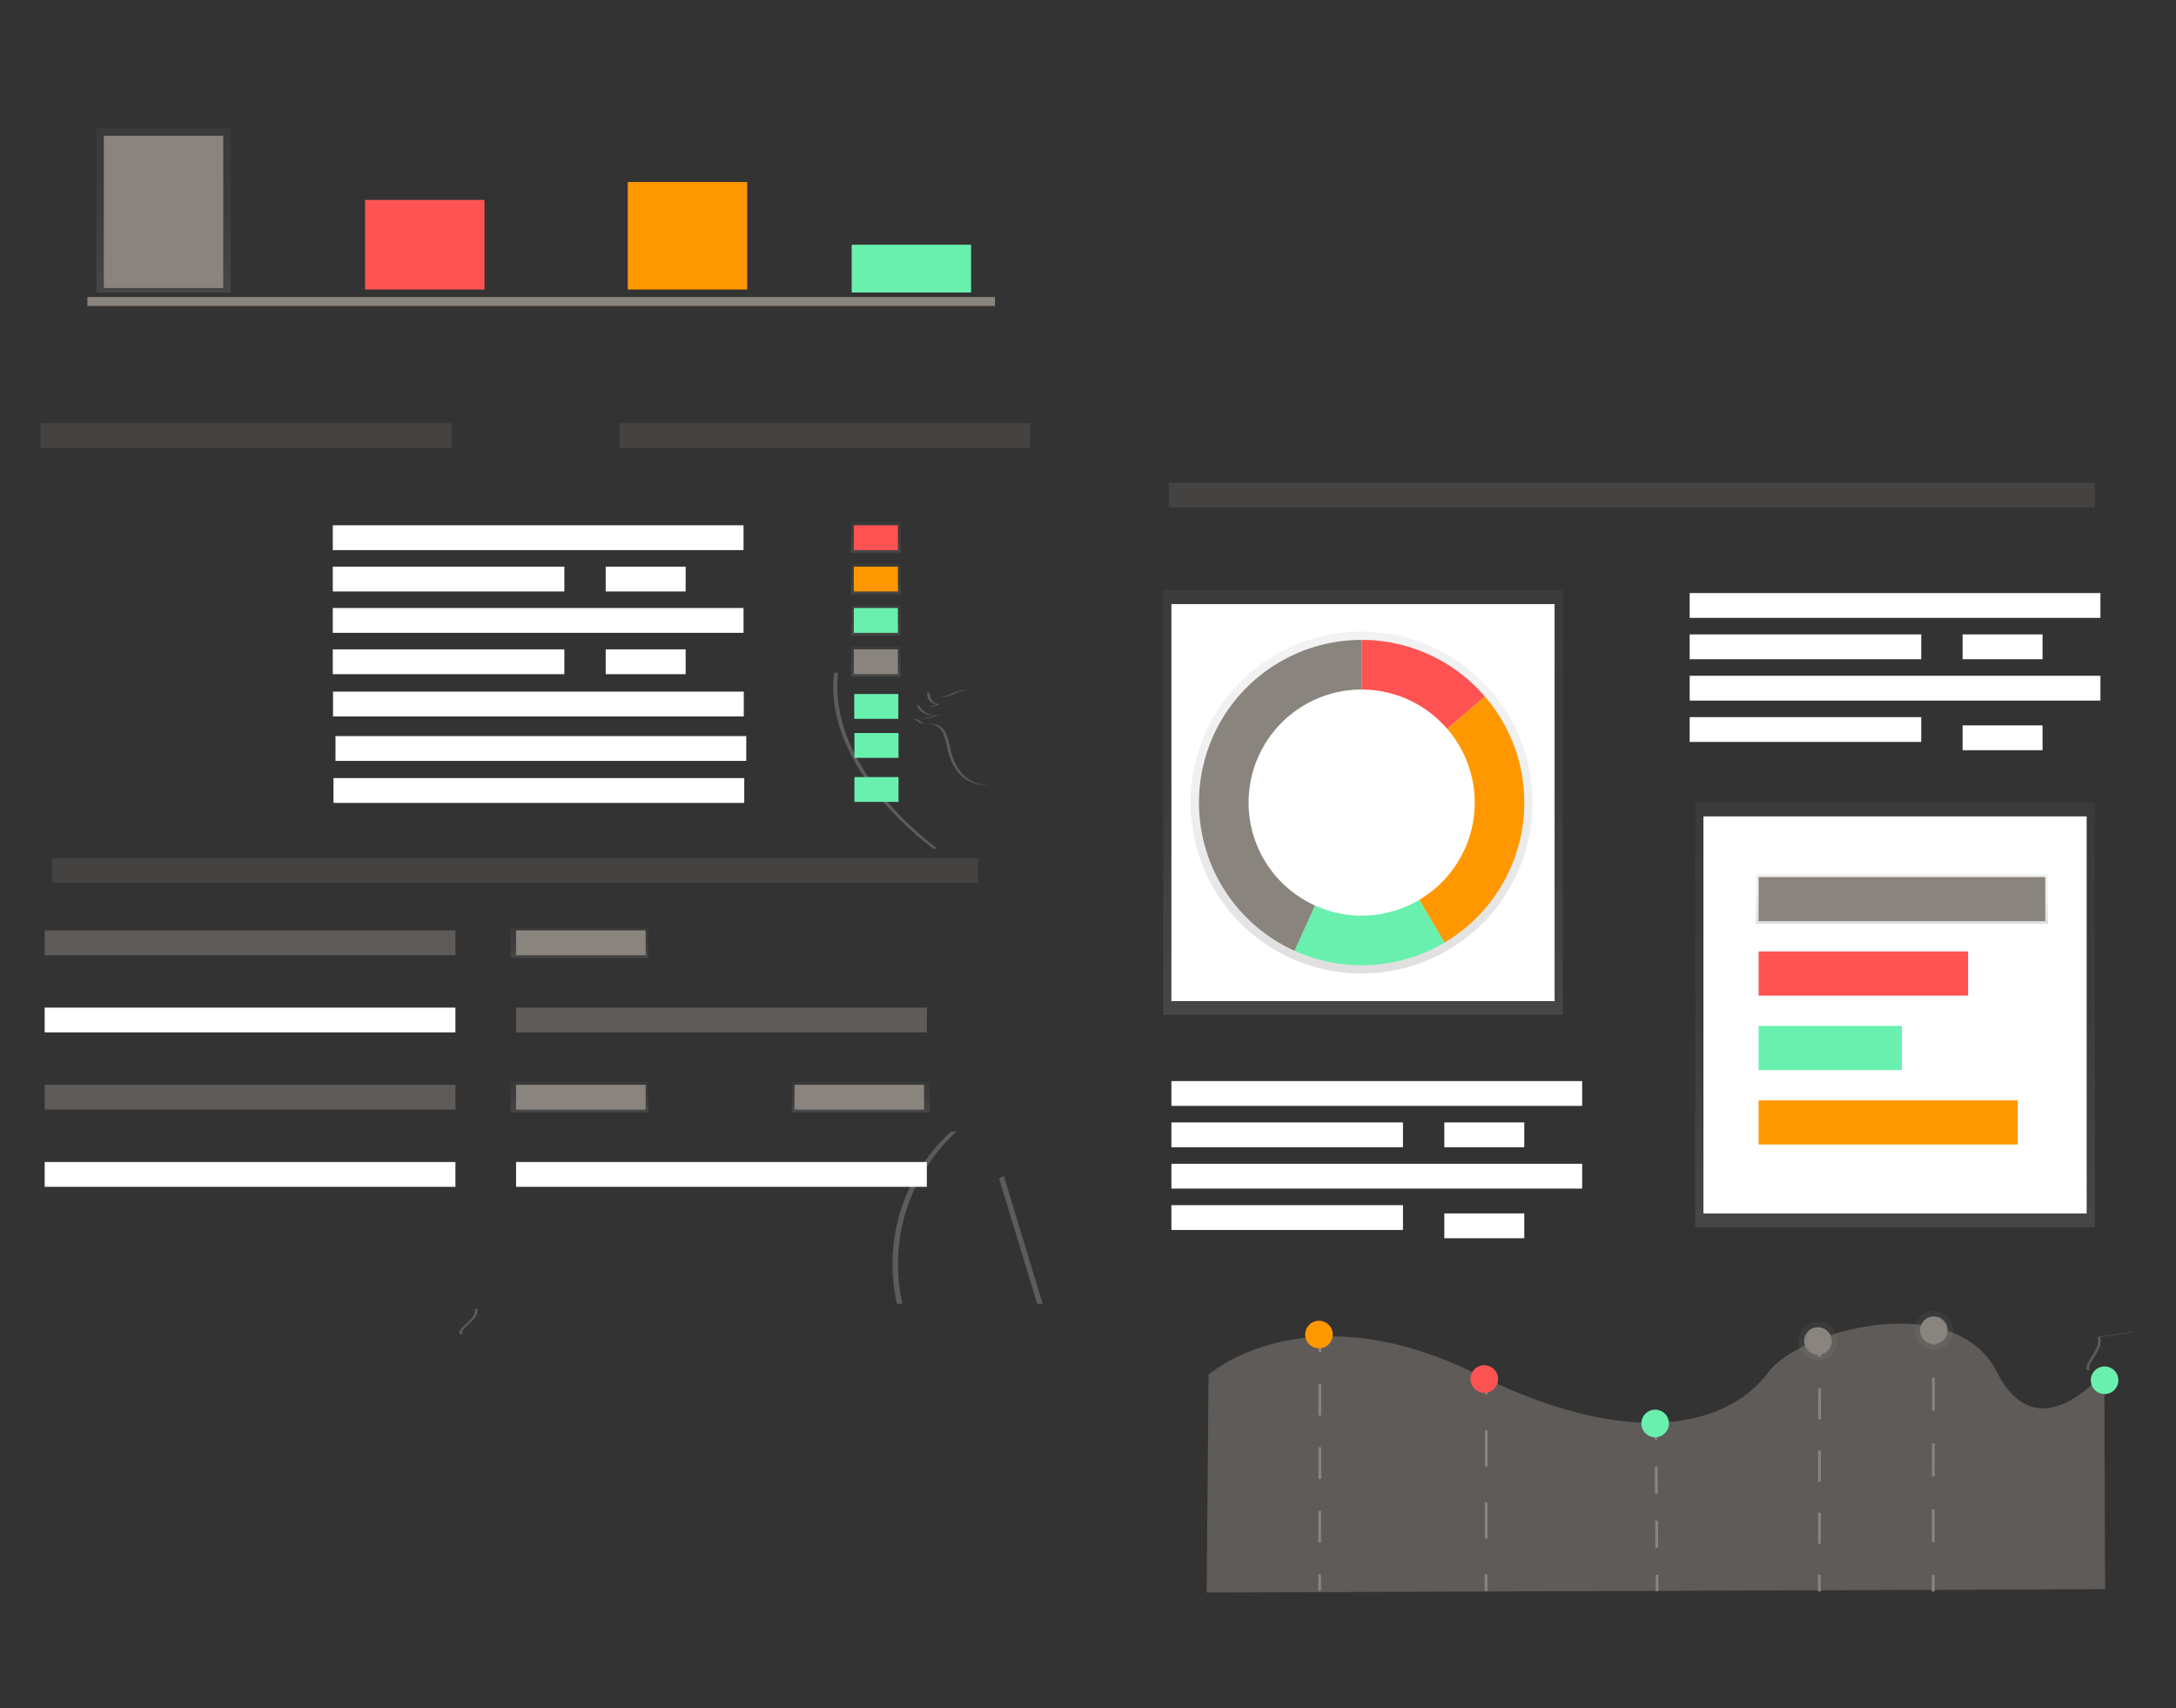 <?xml version="1.0" encoding="utf-8"?>
<svg id="master-artboard" viewBox="0 0 1087.704 853.7" version="1.1" xmlns="http://www.w3.org/2000/svg" x="0px" y="0px" style="enable-background:new 0 0 1400 980;" width="1087.704px" height="853.7px" xmlns:xlink="http://www.w3.org/1999/xlink"><rect x="0" y="0" width="1087.704" height="853.7" fill="#333333" stroke="none"/><rect id="ee-background" x="0" y="0" width="1087.704" height="853.7" style="fill: white; fill-opacity: 0; pointer-events: none;"/><defs><linearGradient id="9b3bd20d-94b1-4b89-8689-3658f931a37a" x1="213.62" y1="486" x2="213.62" gradientUnits="userSpaceOnUse"><stop offset="0" stop-color="gray" stop-opacity="0.25"/><stop offset="0.54" stop-color="gray" stop-opacity="0.12"/><stop offset="1" stop-color="gray" stop-opacity="0.1"/></linearGradient><linearGradient id="3648b6f2-24b3-4612-9b51-2b94a6a7f037" x1="227.62" y1="373" x2="227.62" y2="362" xlink:href="#9b3bd20d-94b1-4b89-8689-3658f931a37a"/><linearGradient id="b464c917-b78b-4380-985f-dbae11a5e44a" x1="227.62" y1="429" x2="227.62" y2="418" xlink:href="#9b3bd20d-94b1-4b89-8689-3658f931a37a"/><linearGradient id="72466b91-2539-4c80-b1ac-c07906bc8925" x1="329.62" y1="429" x2="329.62" y2="418" xlink:href="#9b3bd20d-94b1-4b89-8689-3658f931a37a"/><linearGradient id="78890ed7-d917-4391-91b4-37ee3fc8ca06" x1="336.62" y1="83" x2="336.62" y2="72" xlink:href="#9b3bd20d-94b1-4b89-8689-3658f931a37a"/><linearGradient id="d0ac5340-3428-4a2e-9340-0c5bb4adc0ec" x1="336.62" y1="98" x2="336.62" y2="87" xlink:href="#9b3bd20d-94b1-4b89-8689-3658f931a37a"/><linearGradient id="7bf349c6-21a0-4377-b038-17309d0b4fe9" x1="336.62" y1="113" x2="336.62" y2="102" xlink:href="#9b3bd20d-94b1-4b89-8689-3658f931a37a"/><linearGradient id="310c22dd-2978-41dd-b208-5581767f53d7" x1="336.62" y1="128" x2="336.62" y2="117" xlink:href="#9b3bd20d-94b1-4b89-8689-3658f931a37a"/><linearGradient id="9f8eec2a-ad59-4d16-9789-23c241b0441e" x1="214.12" y1="332" x2="214.12" y2="182" xlink:href="#9b3bd20d-94b1-4b89-8689-3658f931a37a"/><linearGradient id="f597f65b-8391-4099-8606-ddd6c1074545" x1="383.9" y1="435.3" x2="383.9" y2="283.3" gradientTransform="translate(-5.78 0.18)" xlink:href="#9b3bd20d-94b1-4b89-8689-3658f931a37a"/><linearGradient id="536b70eb-a08e-4f57-b7a7-caae76ee659a" x1="442.9" y1="321.3" x2="442.9" y2="307.3" gradientTransform="translate(-10.11 -4.98)" xlink:href="#9b3bd20d-94b1-4b89-8689-3658f931a37a"/><linearGradient id="6a8945d3-e2ea-4790-bfb4-dc06924cb8b4" x1="484.9" y1="317.3" x2="484.9" y2="303.3" gradientTransform="translate(-10.64 -8.78)" xlink:href="#9b3bd20d-94b1-4b89-8689-3658f931a37a"/><linearGradient id="1fa4c350-6ac8-4471-a2c1-5350628064fb" x1="547.96" y1="413.42" x2="547.96" y2="413.16" xlink:href="#9b3bd20d-94b1-4b89-8689-3658f931a37a"/><linearGradient id="4c1eb33a-694b-43df-a00c-843591e6cad6" x1="517.63" y1="581.29" x2="517.63" y2="408.48" xlink:href="#9b3bd20d-94b1-4b89-8689-3658f931a37a"/><linearGradient id="dca23823-ed36-4339-a791-14813e0bdcff" x1="191.31" y1="423.33" x2="191.31" y2="423.02" xlink:href="#9b3bd20d-94b1-4b89-8689-3658f931a37a"/><linearGradient id="88a18300-a7c9-44fe-be2f-c3664a6015d6" x1="228.23" y1="619.83" x2="228.23" y2="417.36" xlink:href="#9b3bd20d-94b1-4b89-8689-3658f931a37a"/><linearGradient id="9a3d7bb1-47c0-4ca8-a076-fba8f746a389" x1="692" y1="659.05" x2="692" y2="163.05" xlink:href="#9b3bd20d-94b1-4b89-8689-3658f931a37a"/><linearGradient id="89aca64f-6823-4107-b0e5-363f57c50e19" x1="595.12" y1="395.68" x2="595.12" y2="241.68" xlink:href="#9b3bd20d-94b1-4b89-8689-3658f931a37a"/><linearGradient id="244838b0-6b94-4a4f-974c-f4ebcd2d6e43" x1="788.12" y1="472.68" x2="788.12" y2="318.68" xlink:href="#9b3bd20d-94b1-4b89-8689-3658f931a37a"/><linearGradient id="a95129aa-3a9b-452b-80f4-39c8b969ae6a" x1="696.12" y1="614.68" x2="696.12" y2="508.68" xlink:href="#9b3bd20d-94b1-4b89-8689-3658f931a37a"/><linearGradient id="09992bb0-0588-4d4c-95c8-1ad271d94435" x1="749.12" y1="475.15" x2="749.12" y2="351.15" xlink:href="#9b3bd20d-94b1-4b89-8689-3658f931a37a"/><linearGradient id="e976fbab-c7be-4f98-b33a-a56658b85843" x1="790.62" y1="362.68" x2="790.62" y2="344.68" xlink:href="#9b3bd20d-94b1-4b89-8689-3658f931a37a"/><linearGradient id="294b6eda-21ba-4cef-8333-d7c4aaac1d9e" x1="760.62" y1="699.68" x2="760.62" y2="677.68" xlink:href="#9b3bd20d-94b1-4b89-8689-3658f931a37a"/><linearGradient id="065b80c5-77d7-4835-9968-dbf0ab7011d1" x1="607.62" y1="687.68" x2="607.62" y2="566.68" xlink:href="#9b3bd20d-94b1-4b89-8689-3658f931a37a"/><linearGradient id="2a3369eb-9ffa-44ee-b4f3-0d72059a1e3a" x1="608.62" y1="648.68" x2="608.62" y2="648.68" xlink:href="#9b3bd20d-94b1-4b89-8689-3658f931a37a"/><linearGradient id="327d5fd3-480a-4895-a6c0-ce7eb7e65eff" x1="482.12" y1="645.68" x2="482.12" y2="590.68" xlink:href="#9b3bd20d-94b1-4b89-8689-3658f931a37a"/><linearGradient id="47ebed85-0f1a-4564-9c94-c36bbc13acdd" x1="459.62" y1="699.68" x2="459.62" y2="677.68" xlink:href="#9b3bd20d-94b1-4b89-8689-3658f931a37a"/><linearGradient id="2b699f83-9fbb-4b6d-8a24-a3f0d4476570" x1="486.35" y1="708.79" x2="600.65" y2="708.79" xlink:href="#9b3bd20d-94b1-4b89-8689-3658f931a37a"/></defs><g transform="matrix(1.378, 0, 0, 1.378, 345.66, -57.805)"><title>data</title><g opacity="0.2" transform="matrix(1, 0, 0, 1, -269.747, 159.464)"><path d="M 33.62 36 H 182.62 V 45 H 33.62 V 36 Z" fill="#8a847e" /></g><path d="M 139.62 73 H 288.62 V 82 H 139.62 V 73 Z" fill="#ffffff" transform="matrix(1, 0, 0, 1, -269.747, 159.464)"/><path d="M 33.62 363 H 182.62 V 372 H 33.62 V 363 Z" fill="#8a847e" opacity="0.5" transform="matrix(1, 0, 0, 1, -268.257, 16.393)"/><path d="M 202.62 362 H 252.62 V 373 H 202.62 V 362 Z" fill="url(#3648b6f2-24b3-4612-9b51-2b94a6a7f037)" transform="matrix(1, 0, 0, 1, -268.257, 16.393)"/><path d="M 202.62 418 H 252.62 V 429 H 202.62 V 418 Z" fill="url(#b464c917-b78b-4380-985f-dbae11a5e44a)" transform="matrix(1, 0, 0, 1, -268.257, 16.393)"/><path d="M 304.62 418 H 354.62 V 429 H 304.62 V 418 Z" fill="url(#72466b91-2539-4c80-b1ac-c07906bc8925)" transform="matrix(1, 0, 0, 1, -268.257, 16.393)"/><path d="M 204.62 363 H 251.62 V 372 H 204.62 V 363 Z" fill="#8a847e" transform="matrix(1, 0, 0, 1, -268.257, 16.393)"/><path d="M 204.62 419 H 251.62 V 428 H 204.62 V 419 Z" fill="#8a847e" transform="matrix(1, 0, 0, 1, -268.257, 16.393)"/><path d="M 305.62 419 H 352.62 V 428 H 305.62 V 419 Z" fill="#8a847e" transform="matrix(1, 0, 0, 1, -268.257, 16.393)"/><path d="M 33.62 391 H 182.62 V 400 H 33.62 V 391 Z" fill="#ffffff" transform="matrix(1, 0, 0, 1, -268.257, 16.393)"/><path d="M 204.62 391 H 353.62 V 400 H 204.62 V 391 Z" fill="#8a847e" opacity="0.5" transform="matrix(1, 0, 0, 1, -268.257, 16.393)"/><path d="M 204.62 447 H 353.62 V 456 H 204.62 V 447 Z" fill="#ffffff" transform="matrix(1, 0, 0, 1, -268.257, 16.393)"/><path d="M 33.62 419 H 182.62 V 428 H 33.62 V 419 Z" fill="#8a847e" opacity="0.5" transform="matrix(1, 0, 0, 1, -268.257, 16.393)"/><path d="M 33.62 447 H 182.62 V 456 H 33.62 V 447 Z" fill="#ffffff" transform="matrix(1, 0, 0, 1, -268.257, 16.393)"/><path d="M 139.62 88 H 223.62 V 97 H 139.62 V 88 Z" fill="#ffffff" transform="matrix(1, 0, 0, 1, -269.747, 159.464)"/><path d="M 238.62 88 H 267.62 V 97 H 238.62 V 88 Z" fill="#ffffff" transform="matrix(1, 0, 0, 1, -269.747, 159.464)"/><path d="M 139.62 118 H 223.62 V 127 H 139.62 V 118 Z" fill="#ffffff" transform="matrix(1, 0, 0, 1, -269.747, 159.464)"/><path d="M 238.62 118 H 267.62 V 127 H 238.62 V 118 Z" fill="#ffffff" transform="matrix(1, 0, 0, 1, -269.747, 159.464)"/><path d="M 139.62 103 H 288.62 V 112 H 139.62 V 103 Z" fill="#ffffff" transform="matrix(1, 0, 0, 1, -269.747, 159.464)"/><g opacity="0.2" transform="matrix(1, 0, 0, 1, -269.747, 159.464)"><path d="M 243.62 36 H 392.62 V 45 H 243.62 V 36 Z" fill="#8a847e"/></g><path d="M 327.62 72 H 345.62 V 83 H 327.62 V 72 Z" fill="url(#78890ed7-d917-4391-91b4-37ee3fc8ca06)" transform="matrix(1, 0, 0, 1, -269.747, 159.464)"/><path d="M 327.62 87 H 345.62 V 98 H 327.62 V 87 Z" fill="url(#d0ac5340-3428-4a2e-9340-0c5bb4adc0ec)" transform="matrix(1, 0, 0, 1, -269.747, 159.464)"/><path d="M 327.62 102 H 345.62 V 113 H 327.62 V 102 Z" fill="url(#7bf349c6-21a0-4377-b038-17309d0b4fe9)" transform="matrix(1, 0, 0, 1, -269.747, 159.464)"/><path d="M 328.62 73 H 344.62 V 82 H 328.62 V 73 Z" fill="#ff5252" transform="matrix(1, 0, 0, 1, -269.747, 159.464)"/><path d="M 328.62 88 H 344.62 V 97 H 328.62 V 88 Z" fill="#ff9800" transform="matrix(1, 0, 0, 1, -269.747, 159.464)"/><path d="M 328.62 103 H 344.62 V 112 H 328.62 V 103 Z" fill="#69f0ae" transform="matrix(1, 0, 0, 1, -269.747, 159.464)"/><path d="M 327.62 117 H 345.62 V 128 H 327.62 V 117 Z" fill="url(#310c22dd-2978-41dd-b208-5581767f53d7)" transform="matrix(1, 0, 0, 1, -269.747, 159.464)"/><path d="M 328.62 118 H 344.62 V 127 H 328.62 V 118 Z" fill="#8a847e" transform="matrix(1, 0, 0, 1, -269.747, 159.464)"/><g opacity="0.2" transform="matrix(0.997, 0.078, -0.078, 0.997, -233.803, 68.535)"><path d="M547.76,413.2l.07.23C548.6,413,547.76,413.2,547.76,413.2Z" transform="translate(-154.5 -94.48)" fill="url(#1fa4c350-6ac8-4471-a2c1-5350628064fb)"/></g><path d="M497.35,595.32a4.56,4.56,0,0,0,1.31-3.57h-1a4.56,4.56,0,0,1-1.31,3.57c-1.87,2.16-5.63,4.77-3.86,5.66h1C491.72,600.09,495.48,597.49,497.35,595.32Z" transform="matrix(1, 0, 0, 1, -576.26, -75.106)" fill="#fff" opacity="0.2"/><g opacity="0.2" transform="matrix(1, 0, 0, 1, -268.257, 16.393)"><path d="M534.31,547.41l13.85,45.51h2l-14.11-46.36S535.4,546.84,534.31,547.41Z" transform="translate(-154.5 -94.48)" fill="#fff"/><path d="M518.93,530.43h-2a65,65,0,0,0-19.8,61.81l.15.68h2l-.15-.68A65,65,0,0,1,518.93,530.43Z" transform="translate(-154.5 -94.48)" fill="#fff"/></g><path d="M481.9,423.6h-1.51c-4,35.78,36.28,64,36.28,64l1-.38C513,483.77,478.13,457,481.9,423.6Z" transform="matrix(1, 0, 0, 1, -428.718, -137.699)" fill="#fff" opacity="0.2"/><g opacity="0.2" transform="matrix(1, 0, 0, 1, -274.218, -43.219)"><path d="M517.75,435a9.63,9.63,0,0,1-3.7.95,9.7,9.7,0,0,0,4.71-.95,3.53,3.53,0,0,1-3.54-3.81,5.94,5.94,0,0,1-.84-.71A3.49,3.49,0,0,0,517.75,435Z" transform="translate(-154.5 -94.48)" fill="#fff"/><path d="M520.91,432.35a19.1,19.1,0,0,0,3.79-1.38,17.38,17.38,0,0,1,6-1.21,17.56,17.56,0,0,0-7,1.21,19.1,19.1,0,0,1-3.79,1.38c-.18,0-.36,0-.54.06A6,6,0,0,0,520.91,432.35Z" transform="translate(-154.5 -94.48)" fill="#fff"/><path d="M512.92,441.9c-.79-.23-2.06-1.42-2.71-1.44a21.32,21.32,0,0,0,9-1.84,5.58,5.58,0,0,1-2,.42,21.33,21.33,0,0,1-8,1.42c.65,0,1.92,1.2,2.71,1.44a6.71,6.71,0,0,0,2.1.17A4.38,4.38,0,0,1,512.92,441.9Z" transform="translate(-154.5 -94.48)" fill="#fff"/><path d="M536.83,464.56a15.87,15.87,0,0,1-7-1.91c-3.89-2.27-6.11-6.64-7.15-11a25.85,25.85,0,0,0-1.82-6.29,5.82,5.82,0,0,0-4.93-3.23,10.07,10.07,0,0,0-1.5,0l.49,0a5.82,5.82,0,0,1,4.93,3.23,25.85,25.85,0,0,1,1.82,6.29c1,4.38,3.26,8.75,7.15,11a15.87,15.87,0,0,0,7,1.91c.58,0,1.16,0,1.75,0Z" transform="translate(-154.5 -94.48)" fill="#fff"/><path d="M516.58,439a6.38,6.38,0,0,1-5.12-3.27,9.32,9.32,0,0,1-1.17-.33A6.38,6.38,0,0,0,516.58,439Z" transform="translate(-154.5 -94.48)" fill="#fff"/></g><g opacity="0.2" transform="matrix(1, 0, 0, 1, 148.876, 84.189)"><path d="M191.47,423.33l.08-.27S190.53,422.86,191.47,423.33Z" transform="translate(-154.5 -94.48)" fill="url(#dca23823-ed36-4339-a791-14813e0bdcff)"/></g><path d="M220,420.07,213.8,341.3s32-34,96.6-8.8,95.06,7.41,105.56-9.61,65-36,82.66-7.53,38.84-3.54,38.84-3.54l7.16,78.67Z" transform="matrix(0.996, 0.087, -0.087, 0.996, 4.298, 182.012)" fill="#8a847e" opacity="0.5" /><path d="M 98.03 229.66 L 98.57 235.64" fill="none" stroke="#8a847e" stroke-miterlimit="10" transform="matrix(0.996, 0.092, -0.092, 0.996, 151.468, 288.541)"/><path d="M 99.62 247.1 L 105.36 310.16" fill="none" stroke="#8a847e" stroke-miterlimit="10" stroke-dasharray="11.51 11.51" transform="matrix(0.996, 0.092, -0.092, 0.996, 151.468, 288.541)"/><path d="M 105.88 315.89 L 106.43 321.86" fill="none" stroke="#8a847e" stroke-miterlimit="10" transform="matrix(0.996, 0.092, -0.092, 0.996, 151.468, 288.541)"/><path d="M 159.52 239.42 L 160.07 245.39" fill="none" stroke="#8a847e" stroke-miterlimit="10" transform="matrix(0.996, 0.092, -0.092, 0.996, 151.468, 288.541)"/><path d="M 161.25 258.4 L 165.4 303.91" fill="none" stroke="#8a847e" stroke-miterlimit="10" stroke-dasharray="13.06 13.06" transform="matrix(0.996, 0.092, -0.092, 0.996, 151.468, 288.541)"/><path d="M 165.99 310.41 L 166.53 316.39" fill="none" stroke="#8a847e" stroke-miterlimit="10" transform="matrix(0.996, 0.092, -0.092, 0.996, 151.468, 288.541)"/><path d="M 222.26 250.1 L 222.86 256.07" fill="none" stroke="#8a847e" stroke-miterlimit="10" transform="matrix(0.996, 0.092, -0.092, 0.996, 151.468, 288.541)"/><path d="M 223.83 265.82 L 227.21 299.92" fill="none" stroke="#8a847e" stroke-miterlimit="10" stroke-dasharray="9.79 9.79" transform="matrix(0.996, 0.092, -0.092, 0.996, 151.468, 288.541)"/><path d="M 227.7 304.79 L 228.29 310.77" fill="none" stroke="#8a847e" stroke-miterlimit="10" transform="matrix(0.996, 0.092, -0.092, 0.996, 151.468, 288.541)"/><path d="M 278.65 214.84 L 279.19 220.82" fill="none" stroke="#8a847e" stroke-miterlimit="10" transform="matrix(0.996, 0.092, -0.092, 0.996, 151.468, 288.541)"/><path d="M 280.21 232.05 L 285.84 293.84" fill="none" stroke="#8a847e" stroke-miterlimit="10" stroke-dasharray="11.28 11.28" transform="matrix(0.996, 0.092, -0.092, 0.996, 151.468, 288.541)"/><path d="M 286.35 299.45 L 286.9 305.43" fill="none" stroke="#8a847e" stroke-miterlimit="10" transform="matrix(0.996, 0.092, -0.092, 0.996, 151.468, 288.541)"/><path d="M 319.35 206.59 L 319.89 212.56" fill="none" stroke="#8a847e" stroke-miterlimit="10" transform="matrix(0.996, 0.092, -0.092, 0.996, 151.468, 288.541)"/><path d="M 320.97 224.44 L 326.92 289.77" fill="none" stroke="#8a847e" stroke-miterlimit="10" stroke-dasharray="11.93 11.93" transform="matrix(0.996, 0.092, -0.092, 0.996, 151.468, 288.541)"/><path d="M 327.46 295.71 L 328.01 301.68" fill="none" stroke="#8a847e" stroke-miterlimit="10" transform="matrix(0.996, 0.092, -0.092, 0.996, 151.468, 288.541)"/><path d="M 257.36 323.73 A 5 5 0 0 1 252.36 328.73 A 5 5 0 0 1 247.36 323.73 A 5 5 0 0 1 252.36 318.73 A 5 5 0 0 1 257.36 323.73 Z" transform="matrix(1, 0.002, -0.002, 1, -24.098, 201.739)" fill="#ff9800"/><path d="M 318.56 334.23 A 5 5 0 0 1 313.56 339.23 A 5 5 0 0 1 308.56 334.23 A 5 5 0 0 1 313.56 329.23 A 5 5 0 0 1 318.56 334.23 Z" transform="matrix(1, 0.002, -0.002, 1, -25.311, 207.24)" fill="#ff5252"/><path d="M 381.76 344.54 A 5 5 0 0 1 376.76 349.54 A 5 5 0 0 1 371.76 344.54 A 5 5 0 0 1 376.76 339.54 A 5 5 0 0 1 381.76 344.54 Z" transform="matrix(1, 0.002, -0.002, 1, -26.51, 212.924)" fill="#69f0ae"/><path d="M 439.8 309.31 A 7 7 0 0 1 432.8 316.31 A 7 7 0 0 1 425.8 309.31 A 7 7 0 0 1 432.8 302.31 A 7 7 0 0 1 439.8 309.31 Z" transform="matrix(1, 0.002, -0.002, 1, -23.559, 218.158)" fill="url(#536b70eb-a08e-4f57-b7a7-caae76ee659a)"/><path d="M 481.26 301.52 A 7 7 0 0 1 474.26 308.52 A 7 7 0 0 1 467.26 301.52 A 7 7 0 0 1 474.26 294.52 A 7 7 0 0 1 481.26 301.52 Z" transform="matrix(1, 0.002, -0.002, 1, -23.027, 221.953)" fill="url(#6a8945d3-e2ea-4790-bfb4-dc06924cb8b4)"/><path d="M 437.8 309.31 A 5 5 0 0 1 432.8 314.31 A 5 5 0 0 1 427.8 309.31 A 5 5 0 0 1 432.8 304.31 A 5 5 0 0 1 437.8 309.31 Z" transform="matrix(1, 0.002, -0.002, 1, -23.559, 218.158)" fill="#8a847e"/><path d="M 479.26 301.52 A 5 5 0 0 1 474.26 306.52 A 5 5 0 0 1 469.26 301.52 A 5 5 0 0 1 474.26 296.52 A 5 5 0 0 1 479.26 301.52 Z" transform="matrix(1, 0.002, -0.002, 1, -23.027, 221.953)" fill="#8a847e"/><path d="M 542.64 313.82 A 5 5 0 0 1 537.64 318.82 A 5 5 0 0 1 532.64 313.82 A 5 5 0 0 1 537.64 308.82 A 5 5 0 0 1 542.64 313.82 Z" transform="matrix(1, 0.002, -0.002, 1, -24.418, 227.649)" fill="#69f0ae"/><path d="M548.41,595.59A6.62,6.62,0,0,0,549,591L561,589l0-.16L548,591a6.62,6.62,0,0,1-.59,4.58c-1.42,3-4.61,6.74-2.69,7.55l.79-.13C544.08,602,547.05,598.41,548.41,595.59Z" transform="matrix(1, 0.014, -0.014, 1, -29.707, -71.79)" fill="#fff" opacity="0.2"/><g opacity="0.2" transform="matrix(1, 0, 0, 1, -351.539, 14.362)"><path d="M 524.62 202.68 H 860.62 V 211.68 H 524.62 V 202.68 Z" fill="#8a847e" /></g><path d="M 522.62 241.68 H 667.62 V 395.68 H 522.62 V 241.68 Z" fill="url(#89aca64f-6823-4107-b0e5-363f57c50e19)" transform="matrix(1, 0, 0, 1, -351.539, 14.362)"/><path d="M 525.62 246.68 H 664.62 V 390.68 H 525.62 V 246.68 Z" fill="#fff" transform="matrix(1, 0, 0, 1, -351.539, 14.362)"/><path d="M 715.62 318.68 H 860.62 V 472.68 H 715.62 V 318.68 Z" fill="url(#244838b0-6b94-4a4f-974c-f4ebcd2d6e43)" transform="matrix(1, 0, 0, 1, -351.539, 14.362)"/><path d="M 718.62 323.68 H 857.62 V 467.68 H 718.62 V 323.68 Z" fill="#fff" transform="matrix(1, 0, 0, 1, -351.539, 14.362)"/><path d="M796.09,372.71a62,62,0,1,0,15,40.45A61.84,61.84,0,0,0,796.09,372.71Zm-25,77.47a43,43,0,1,1,21.08-37A42.81,42.81,0,0,1,771.12,450.18Z" transform="matrix(1, 0, 0, 1, -506.039, -80.118)" fill="url(#09992bb0-0588-4d4c-95c8-1ad271d94435)"/><path d="M780.17,386.42l13.65-11.75a58.85,58.85,0,0,0-44.7-20.51v18A40.91,40.91,0,0,1,780.17,386.42Z" transform="matrix(1, 0, 0, 1, -506.039, -80.118)" fill="#ff5252"/><path d="M749.12,454.15a40.74,40.74,0,0,1-16.92-3.67l-7.43,16.41a59,59,0,0,0,54.49-3l-9.2-15.49A40.74,40.74,0,0,1,749.12,454.15Z" transform="matrix(1, 0, 0, 1, -506.039, -80.118)" fill="#69f0ae"/><path d="M808.12,413.15a58.75,58.75,0,0,0-14.3-38.49l-13.65,11.75a40.93,40.93,0,0,1-10.11,62l9.2,15.49A59,59,0,0,0,808.12,413.15Z" transform="matrix(1, 0, 0, 1, -506.039, -80.118)" fill="#ff9800"/><path d="M708.12,413.15a41,41,0,0,1,41-41v-18a59,59,0,0,0-24.35,112.74l7.43-16.41A41,41,0,0,1,708.12,413.15Z" transform="matrix(1, 0, 0, 1, -506.039, -80.118)" fill="#8a847e" /><path d="M 737.62 344.68 H 843.62 V 362.68 H 737.62 V 344.68 Z" fill="url(#e976fbab-c7be-4f98-b33a-a56658b85843)" transform="matrix(1, 0, 0, 1, -351.539, 14.362)"/><path d="M 738.62 345.68 H 842.62 V 361.68 H 738.62 V 345.68 Z" fill="#8a847e" transform="matrix(1, 0, 0, 1, -351.539, 14.362)" /><path d="M 738.62 372.68 H 814.62 V 388.68 H 738.62 V 372.68 Z" fill="#ff5252" transform="matrix(1, 0, 0, 1, -351.539, 14.362)"/><path d="M 738.62 399.68 H 790.62 V 415.68 H 738.62 V 399.68 Z" fill="#69f0ae" transform="matrix(1, 0, 0, 1, -351.539, 14.362)"/><path d="M 738.62 426.68 H 832.62 V 442.68 H 738.62 V 426.68 Z" fill="#ff9800" transform="matrix(1, 0, 0, 1, -351.539, 14.362)"/><path d="M 525.62 419.68 H 674.62 V 428.68 H 525.62 V 419.68 Z" fill="#ffffff" transform="matrix(1, 0, 0, 1, -351.539, 14.362)"/><path d="M 525.62 434.68 H 609.62 V 443.68 H 525.62 V 434.68 Z" fill="#ffffff" transform="matrix(1, 0, 0, 1, -351.539, 14.362)"/><path d="M 624.62 434.68 H 653.62 V 443.68 H 624.62 V 434.68 Z" fill="#ffffff" transform="matrix(1, 0, 0, 1, -351.539, 14.362)"/><path d="M 624.62 467.68 H 653.62 V 476.68 H 624.62 V 467.68 Z" fill="#ffffff" transform="matrix(1, 0, 0, 1, -351.539, 14.362)"/><path d="M 525.62 464.68 H 609.62 V 473.68 H 525.62 V 464.68 Z" fill="#ffffff" transform="matrix(1, 0, 0, 1, -351.539, 14.362)"/><path d="M 525.62 449.68 H 674.62 V 458.68 H 525.62 V 449.68 Z" fill="#ffffff" transform="matrix(1, 0, 0, 1, -351.539, 14.362)"/><path d="M 713.62 242.68 H 862.62 V 251.68 H 713.62 V 242.68 Z" fill="#ffffff" transform="matrix(1, 0, 0, 1, -351.539, 14.362)"/><path d="M 713.62 257.68 H 797.62 V 266.68 H 713.62 V 257.68 Z" fill="#ffffff" transform="matrix(1, 0, 0, 1, -351.539, 14.362)"/><path d="M 812.62 257.68 H 841.62 V 266.68 H 812.62 V 257.68 Z" fill="#ffffff" transform="matrix(1, 0, 0, 1, -351.539, 14.362)"/><path d="M 812.62 290.68 H 841.62 V 299.68 H 812.62 V 290.68 Z" fill="#ffffff" transform="matrix(1, 0, 0, 1, -351.539, 14.362)"/><path d="M 713.62 287.68 H 797.62 V 296.68 H 713.62 V 287.68 Z" fill="#ffffff" transform="matrix(1, 0, 0, 1, -351.539, 14.362)"/><path d="M 713.62 272.68 H 862.62 V 281.68 H 713.62 V 272.68 Z" fill="#ffffff" transform="matrix(1, 0, 0, 1, -351.539, 14.362)"/><path d="M 456.62 648.68 L 760.62 648.68" stroke="#8a847e" stroke-miterlimit="10" stroke-width="3" fill="url(#2a3369eb-9ffa-44ee-b4f3-0d72059a1e3a)" transform="matrix(1.083, 0, 0, 1.083, -713.661, -551.237)"/><path d="M 712.62 629.68 H 752.62 V 645.68 H 712.62 V 629.68 Z" fill="#69f0ae" transform="matrix(1.083, 0, 0, 1.083, -713.661, -551.237)"/><path d="M 637.62 608.68 H 677.62 V 644.68 H 637.62 V 608.68 Z" fill="#ff9800" transform="matrix(1.083, 0, 0, 1.083, -713.661, -551.237)"/><path d="M 549.62 614.68 H 589.62 V 644.68 H 549.62 V 614.68 Z" fill="#ff5252" transform="matrix(1.083, 0, 0, 1.083, -713.661, -551.237)"/><path d="M 459.62 590.68 H 504.62 V 645.68 H 459.62 V 590.68 Z" fill="url(#327d5fd3-480a-4895-a6c0-ce7eb7e65eff)" transform="matrix(1.083, 0, 0, 1.083, -713.661, -551.237)"/><path d="M 462.12 593.18 H 502.12 V 644.18 H 462.12 V 593.18 Z" fill="#8a847e" transform="matrix(1.083, 0, 0, 1.083, -713.661, -551.237)" /></g><path d="M 139.62 103 H 288.62 V 112 H 139.62 V 103 Z" fill="#ffffff" transform="matrix(1.378, 0, 0, 1.378, -25.926, 203.735)"/><path d="M 139.62 103 H 288.62 V 112 H 139.62 V 103 Z" fill="#ffffff" transform="matrix(1.378, 0, 0, 1.378, -24.694, 225.946)"/><path d="M 139.62 103 H 288.62 V 112 H 139.62 V 103 Z" fill="#ffffff" transform="matrix(1.378, 0, 0, 1.378, -25.694, 246.946)"/><path d="M 328.62 103 H 344.62 V 112 H 328.62 V 103 Z" fill="#69f0ae" transform="matrix(1.378, 0, 0, 1.378, -25.836, 204.927)"/><path d="M 328.62 103 H 344.62 V 112 H 328.62 V 103 Z" fill="#69f0ae" transform="matrix(1.378, 0, 0, 1.378, -25.744, 224.43)"/><path d="M 328.62 103 H 344.62 V 112 H 328.62 V 103 Z" fill="#69f0ae" transform="matrix(1.378, 0, 0, 1.378, -25.744, 246.43)"/><g opacity="0.2" transform="matrix(1.378, 0, 0, 1.378, -696.949, 149.495)"><path d="M 524.62 202.68 H 860.62 V 211.68 H 524.62 V 202.68 Z" fill="#8a847e"/></g></svg>